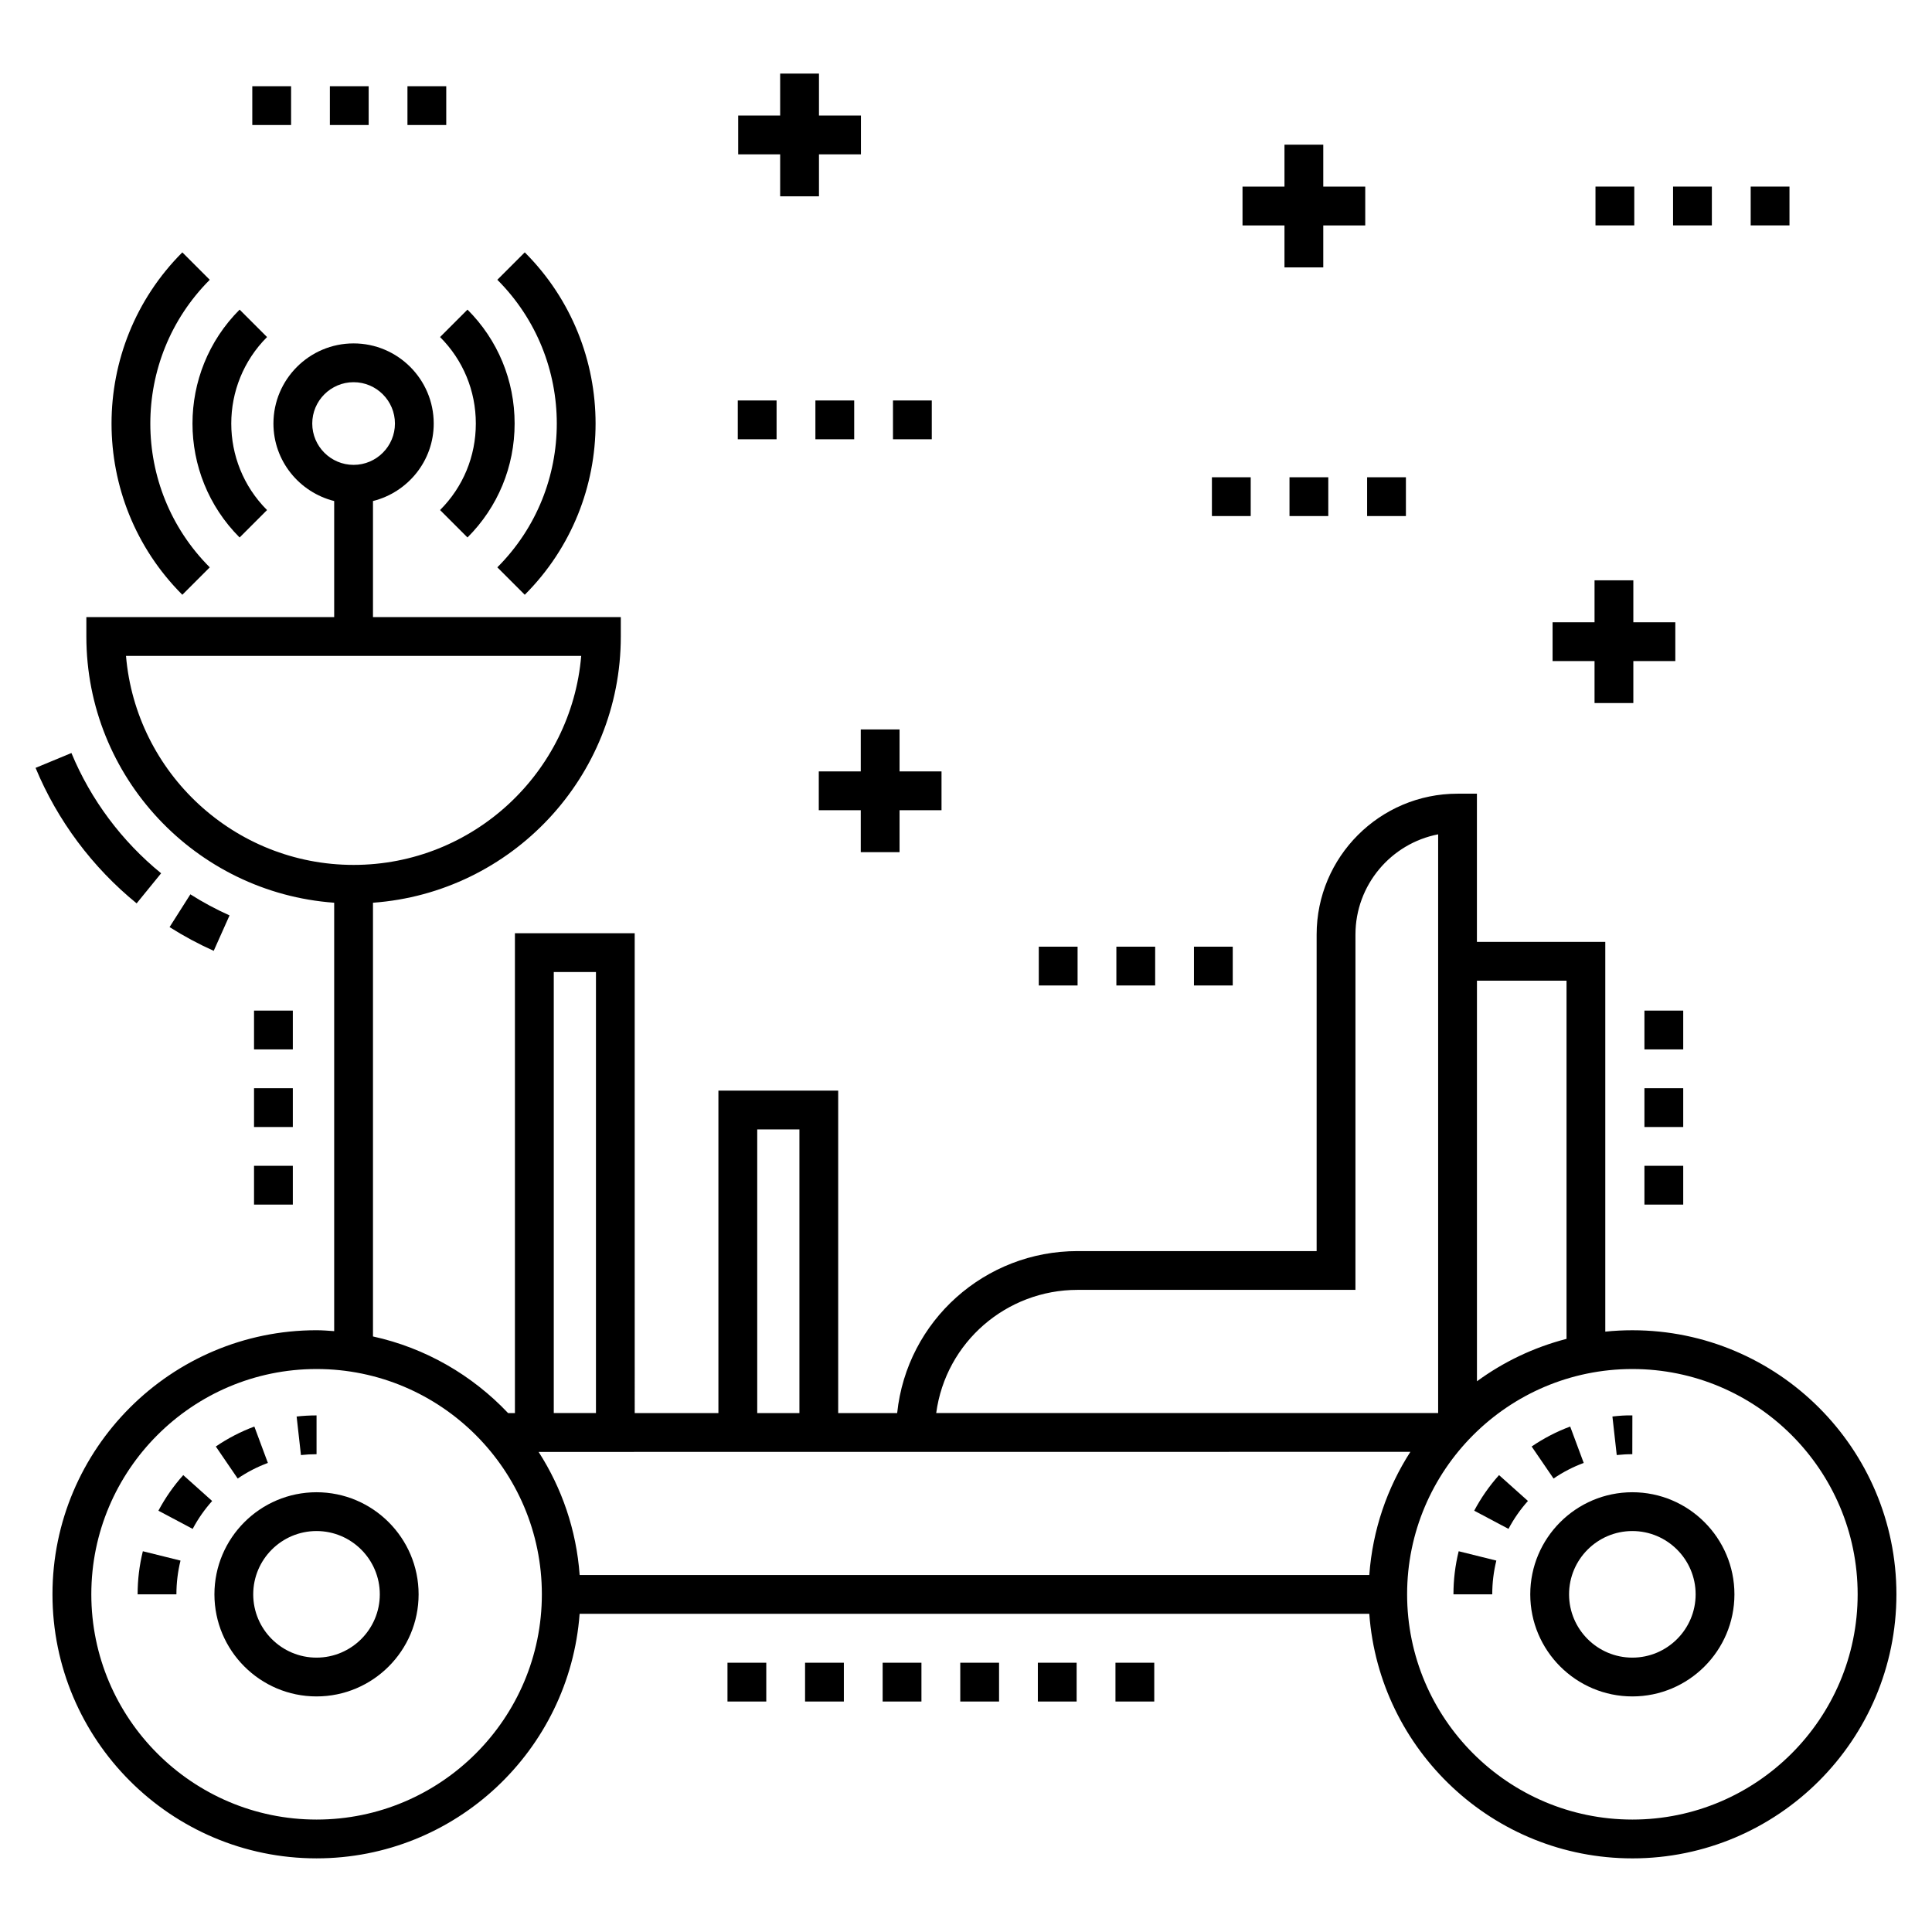 <?xml version="1.0" encoding="UTF-8"?>
<!-- Uploaded to: ICON Repo, www.iconrepo.com, Generator: ICON Repo Mixer Tools -->
<svg fill="#000000" width="800px" height="800px" version="1.1" viewBox="144 144 512 512" xmlns="http://www.w3.org/2000/svg">
 <g>
  <path d="m180.47 566.51h10.281c0-3.023 0.367-6.031 1.086-8.938l-9.98-2.477c-0.922 3.719-1.387 7.559-1.387 11.414z"/>
  <path d="m227.89 529.38v-10.281c-1.785 0-3.547 0.098-5.281 0.293l1.145 10.215c1.355-0.148 2.738-0.227 4.137-0.227z"/>
  <path d="m185.98 544.35 9.082 4.82c1.406-2.652 3.144-5.141 5.16-7.391l-7.66-6.859c-2.57 2.871-4.781 6.043-6.582 9.43z"/>
  <path d="m214.99 531.69-3.586-9.641c-3.598 1.34-7.035 3.117-10.211 5.289l5.797 8.488c2.492-1.699 5.184-3.09 8-4.137z"/>
  <path d="m227.88 539.46c-14.918 0-27.055 12.137-27.055 27.055s12.137 27.055 27.055 27.055c14.918 0 27.055-12.137 27.055-27.055s-12.137-27.055-27.055-27.055zm0 43.828c-9.246 0-16.773-7.527-16.773-16.773 0-9.246 7.527-16.773 16.773-16.773 9.246 0 16.773 7.527 16.773 16.773 0 9.246-7.527 16.773-16.773 16.773z"/>
  <path d="m576.59 636.49c38.59 0 69.98-31.391 69.98-69.98 0-38.59-31.391-69.98-69.98-69.98-2.422 0-4.812 0.125-7.172 0.367v-103.28h-34.02v-39.281h-5.141c-20.59 0-37.336 16.75-37.336 37.336v83.879h-63.383c-24.426 0-45.191 18.344-47.781 42.926h-15.629v-85.453h-31.742v85.453h-22.18l-0.004-127.16h-31.742v127.16h-1.812c-9.484-10.02-21.855-17.25-35.805-20.305v-114.94c36.648-2.652 65.676-33.242 65.676-70.555v-5.141h-65.676v-30.758c9.223-2.312 16.098-10.609 16.098-20.535 0-11.711-9.527-21.238-21.238-21.238-11.711 0-21.238 9.527-21.238 21.238 0 9.93 6.879 18.223 16.098 20.535v30.758h-65.676v5.141c0 37.312 29.027 67.902 65.676 70.555v113.53c-1.551-0.102-3.098-0.238-4.676-0.238-38.59 0-69.98 31.391-69.98 69.98 0 38.586 31.391 69.98 69.98 69.98 36.84 0 67.051-28.633 69.719-64.801h209.27c2.668 36.172 32.879 64.805 69.719 64.805zm-349.84-380.25c0-6.039 4.914-10.953 10.957-10.953s10.957 4.914 10.957 10.953c0 6.043-4.914 10.957-10.957 10.957s-10.957-4.918-10.957-10.957zm-49.363 61.574h120.64c-2.617 30.98-28.672 55.395-60.316 55.395-31.648 0-57.699-24.414-60.32-55.395zm458.91 248.69c0 32.918-26.781 59.699-59.699 59.699-32.918 0-59.699-26.781-59.699-59.699s26.781-59.699 59.699-59.699c32.918 0 59.699 26.781 59.699 59.699zm-77.152-162.61v94.922c-8.68 2.242-16.699 6.09-23.738 11.238v-106.16zm-129.6 81.934h73.66l0.004-94.156c0-13.16 9.445-24.156 21.914-26.566v153.37h-133.02c2.539-18.855 18.695-32.645 37.441-32.645zm-84.871-42.523h11.18v75.172h-11.18zm173.09 85.449c-6.152 9.555-10.016 20.68-10.887 32.645l-209.26 0.004c-0.871-11.957-4.731-23.078-10.879-32.629 51.41-0.008 160.61-0.02 231.02-0.02zm-227.01-127.16h11.18v116.88h-11.18zm-62.855 224.61c-32.918 0-59.699-26.781-59.699-59.699s26.781-59.699 59.699-59.699c32.918 0 59.699 26.781 59.699 59.699s-26.781 59.699-59.699 59.699z"/>
  <path d="m563.7 531.69-3.586-9.641c-3.602 1.34-7.035 3.121-10.211 5.289l5.805 8.488c2.484-1.699 5.172-3.09 7.992-4.137z"/>
  <path d="m548.92 541.77-7.66-6.852c-2.57 2.871-4.785 6.043-6.578 9.43l9.082 4.82c1.406-2.66 3.141-5.148 5.156-7.398z"/>
  <path d="m529.18 566.51h10.281c0-3.023 0.367-6.031 1.086-8.938l-9.98-2.477c-0.922 3.719-1.387 7.559-1.387 11.414z"/>
  <path d="m576.58 529.38 0.016-10.281c-1.797-0.055-3.551 0.094-5.289 0.289l1.145 10.215c1.355-0.145 2.844-0.234 4.129-0.223z"/>
  <path d="m576.59 593.57c14.914 0 27.051-12.137 27.051-27.055s-12.137-27.055-27.051-27.055c-14.918 0-27.055 12.137-27.055 27.055s12.137 27.055 27.055 27.055zm0-43.828c9.246 0 16.77 7.527 16.77 16.773 0 9.246-7.523 16.773-16.77 16.773-9.246 0-16.773-7.527-16.773-16.773 0-9.246 7.527-16.773 16.773-16.773z"/>
  <path d="m186.7 375.43c-10.43-8.496-18.652-19.516-23.773-31.875l-9.5 3.938c5.773 13.926 15.035 26.344 26.781 35.91z"/>
  <path d="m194.45 381.01-5.512 8.68c3.727 2.367 7.664 4.484 11.699 6.289l4.195-9.387c-3.578-1.602-7.074-3.477-10.383-5.582z"/>
  <path d="m192.32 301.62 7.269-7.269c-21.004-21.008-21.004-55.195 0-76.203l-7.269-7.269c-25.016 25.016-25.016 65.727 0 90.742z"/>
  <path d="m275.8 294.35 7.269 7.269c25.02-25.016 25.02-65.727 0-90.742l-7.269 7.269c21.008 21.012 21.008 55.191 0 76.203z"/>
  <path d="m207.5 286.44 7.269-7.269c-12.641-12.641-12.641-33.207 0-45.848l-7.269-7.269c-16.652 16.645-16.652 43.738 0 60.387z"/>
  <path d="m260.62 233.32c6.113 6.113 9.48 14.254 9.48 22.926s-3.367 16.812-9.48 22.922l7.269 7.269c8.055-8.051 12.492-18.777 12.492-30.195 0-11.418-4.438-22.141-12.492-30.191z"/>
  <path d="m357.35 584.64h10.281v10.281h-10.281z"/>
  <path d="m336.79 584.64h10.281v10.281h-10.281z"/>
  <path d="m398.48 584.64h10.281v10.281h-10.281z"/>
  <path d="m419.04 584.64h10.281v10.281h-10.281z"/>
  <path d="m439.61 584.64h10.281v10.281h-10.281z"/>
  <path d="m377.91 584.64h10.281v10.281h-10.281z"/>
  <path d="m372.11 348.43h-11.125v10.285h11.125v11.117h10.281v-11.117h11.121v-10.285h-11.121v-11.121h-10.281z"/>
  <path d="m566.57 308.91h-11.121v10.281h11.121v11.125h10.281v-11.125h11.125v-10.281h-11.125v-11.121h-10.281z"/>
  <path d="m350.75 163.5v11.121h-11.121v10.281h11.121v11.125h10.285v-11.125h11.121v-10.281h-11.121v-11.121z"/>
  <path d="m484.4 182.34v11.117h-11.121v10.285h11.121v11.121h10.281v-11.121h11.121v-10.285h-11.121v-11.117z"/>
  <path d="m579.79 432.39h10.281v10.281h-10.281z"/>
  <path d="m579.79 452.95h10.281v10.281h-10.281z"/>
  <path d="m579.79 411.82h10.281v10.281h-10.281z"/>
  <path d="m211.32 432.39h10.281v10.281h-10.281z"/>
  <path d="m211.32 411.82h10.281v10.281h-10.281z"/>
  <path d="m211.32 452.95h10.281v10.281h-10.281z"/>
  <path d="m380.65 250.13h10.281v10.281h-10.281z"/>
  <path d="m360.09 250.13h10.281v10.281h-10.281z"/>
  <path d="m339.52 250.13h10.281v10.281h-10.281z"/>
  <path d="m251.98 166.85h10.281v10.281h-10.281z"/>
  <path d="m231.42 166.85h10.281v10.281h-10.281z"/>
  <path d="m210.86 166.85h10.281v10.281h-10.281z"/>
  <path d="m439.85 394.88h10.281v10.281h-10.281z"/>
  <path d="m419.29 394.88h10.281v10.281h-10.281z"/>
  <path d="m460.41 394.88h10.281v10.281h-10.281z"/>
  <path d="m465.17 270.48h10.281v10.281h-10.281z"/>
  <path d="m485.73 270.48h10.281v10.281h-10.281z"/>
  <path d="m506.3 270.48h10.281v10.281h-10.281z"/>
  <path d="m607.95 193.45h10.281v10.281h-10.281z"/>
  <path d="m566.82 193.45h10.281v10.281h-10.281z"/>
  <path d="m587.38 193.45h10.281v10.281h-10.281z"/>
 </g>
</svg>